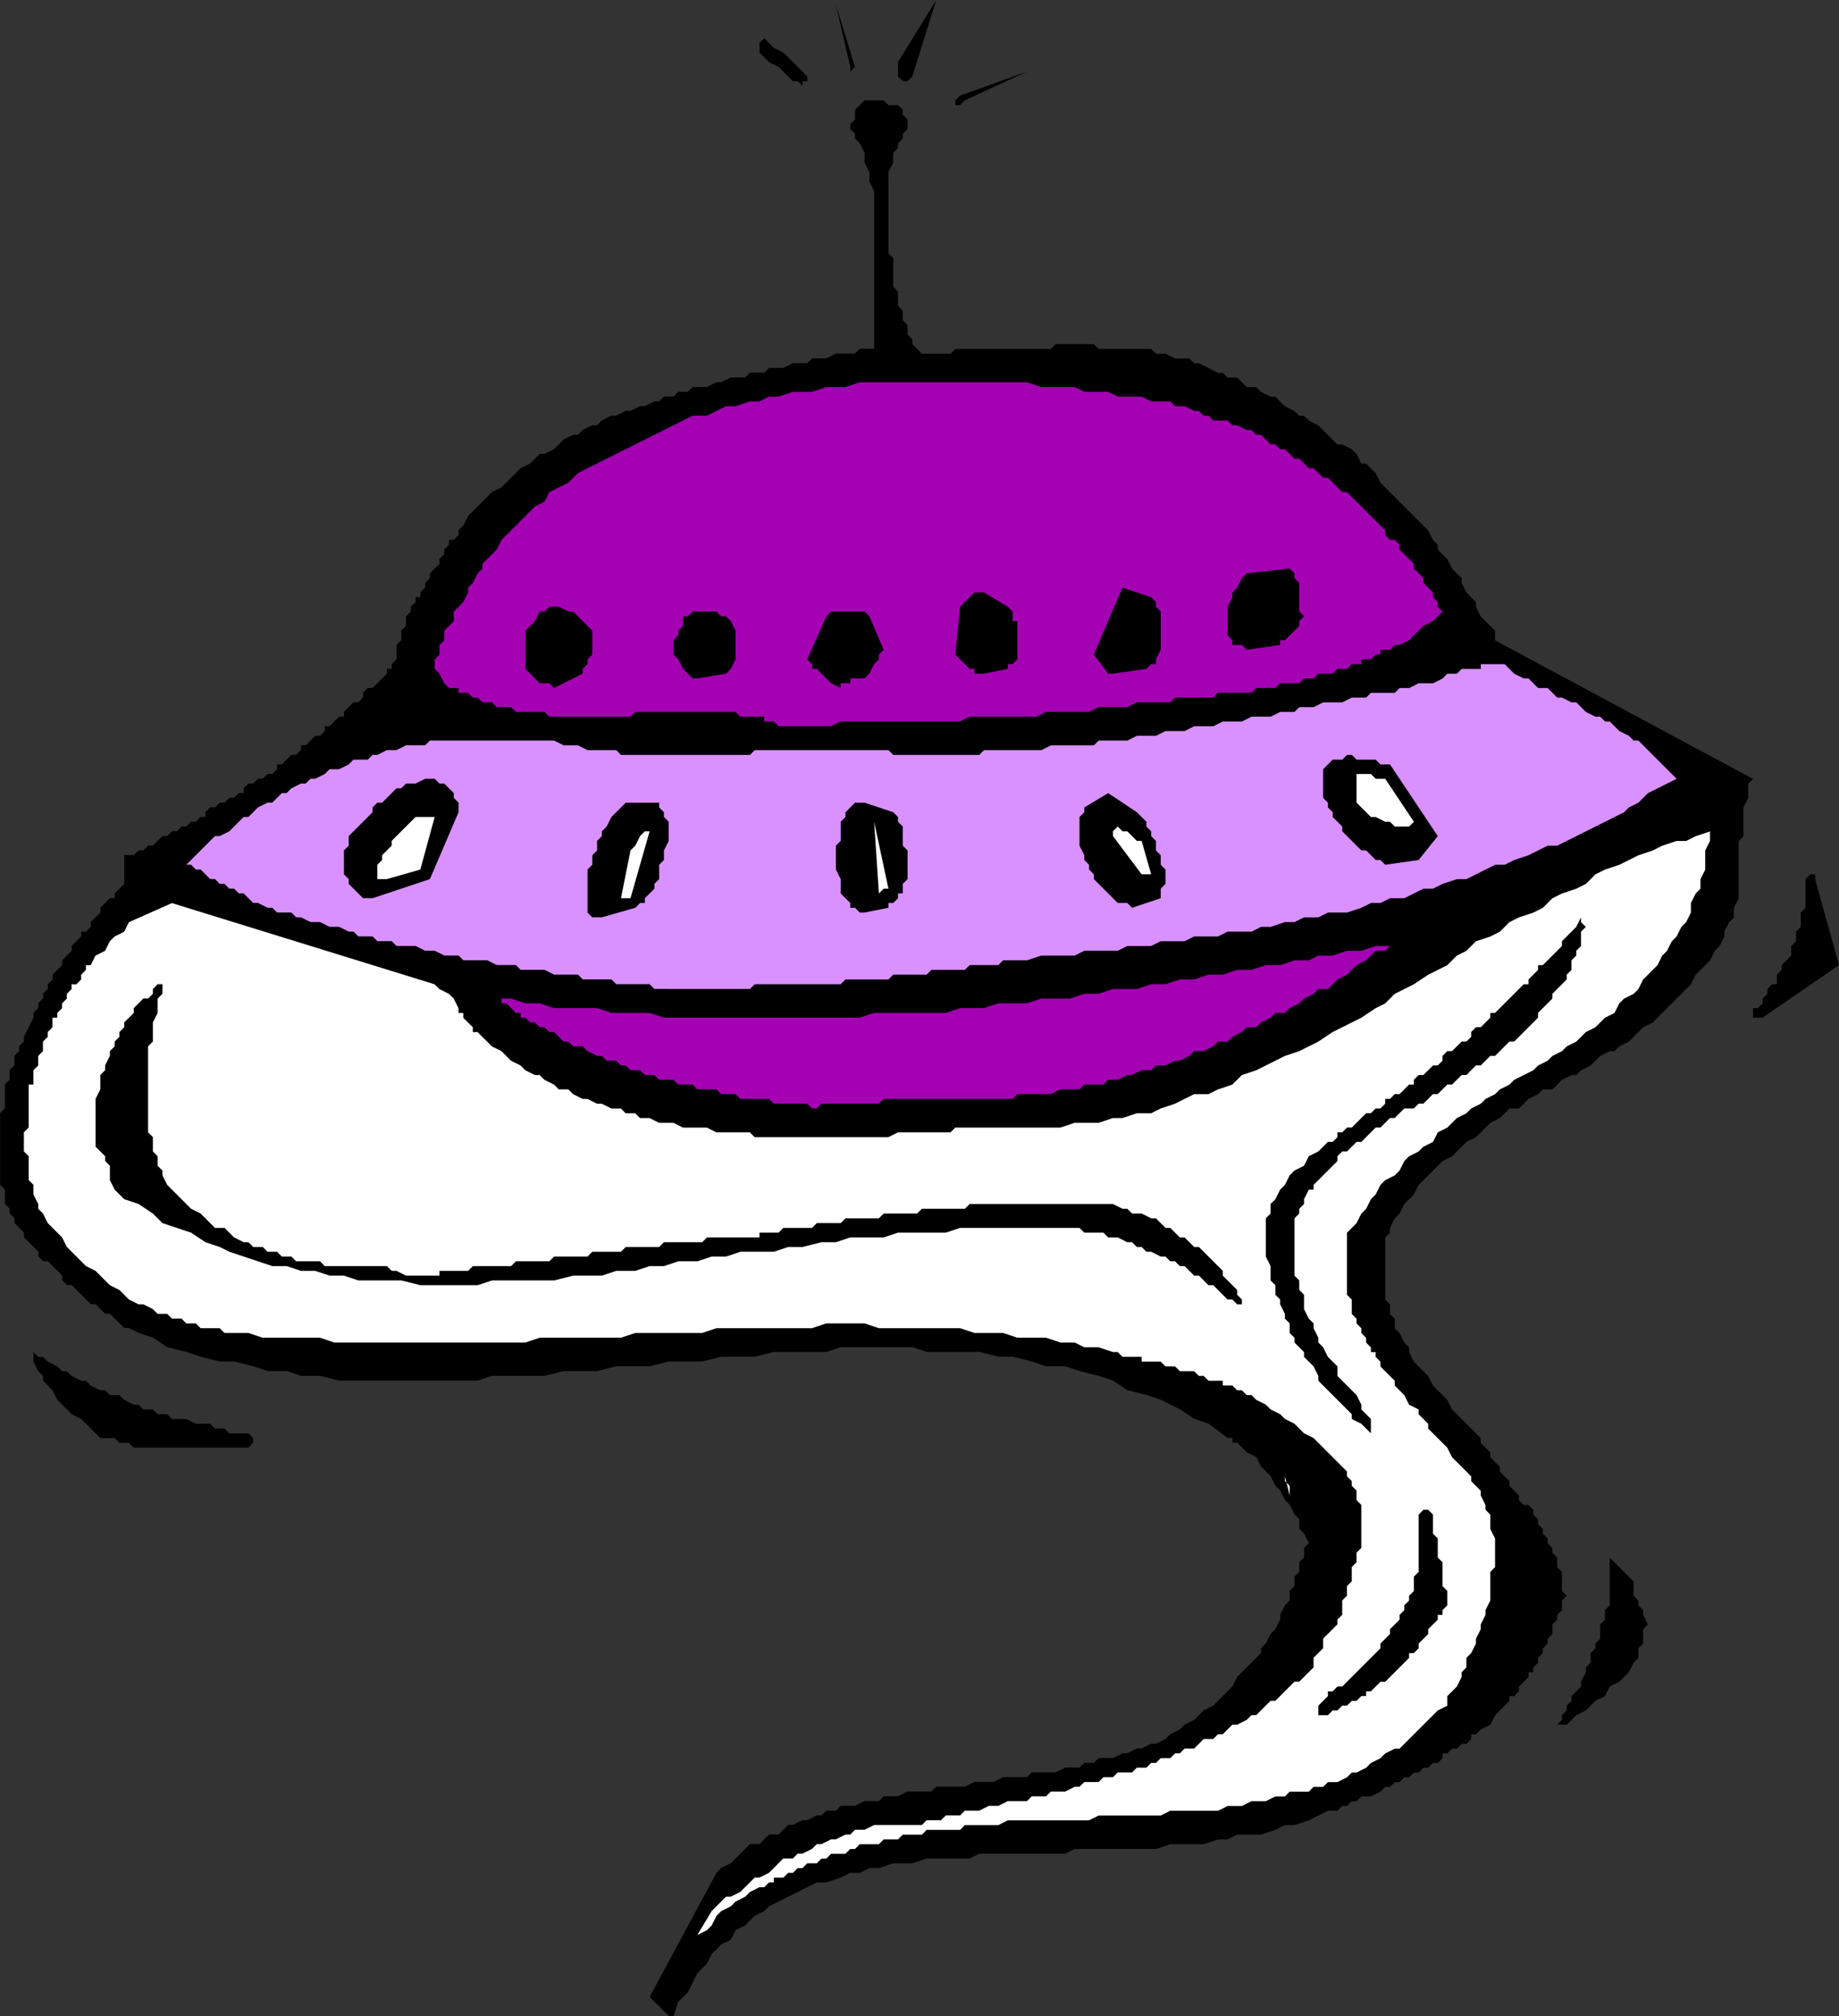 <svg xmlns="http://www.w3.org/2000/svg" width="385" height="422" version="1.2"><rect width="100%" height="100%" fill="#333333" stroke="none"/><g fill="none" fill-rule="evenodd" stroke-linecap="square" stroke-linejoin="bevel" font-family="'Sans Serif'" font-size="12.5" font-weight="400"><path fill="#000" d="m141 422 1-3 2-2 1-2 1-2 2-2 1-2 2-2 2-1 1-2 2-1 2-2 2-1 1-1 2-1 2-1 2-1 2-1 2-1h2l3-1 2-1h2l2-1h2l3-1h4l3-1h9l2-1h18l2-1h17l3-1h7l3-1h2l2-1h5l3-1 2-1h2l3-1 2-1 2-1h2l1-1h1l1-1h1l1-1h2l2-1 1-1h1l1-1h1l1-1h1l1-1h1l1-1h1l1-1h1l1-1v-1h1l1-1h1l1-1h1l1-1v-1h1l1-1 2-1 1-2 1-1 2-2v-1h1l1-1v-1l1-1 1-1v-1h1v-1l1-1v-1l1-1v-1l1-1v-1l1-1v-2l1-1v-1l1-1v-2l1-1-1-1v-4l-1-1v-2l-1-1v-1l-1-1v-1l-1-1v-1l-1-1v-1l-1-1v-1l-1-1h-1l-1-1v-1l-1-1-1-1v-1l-1-1-1-1v-1l-1-1-1-1v-1l-1-1-1-1v-1l-1-1-1-1-1-1-1-1-1-1-1-1-1-2-1-1-1-1-1-1-1-2-1-1-1-1-1-1-1-2v-1l-1-1-1-2-1-1v-2l-1-1v-2l-1-1v-13l1-1v-1l1-2 1-1 1-2 1-1 1-1 1-2 1-1 1-1 1-1 1-1 1-1 2-1 1-1 1-1 1-1 2-1 1-1 1-1 1-1 2-1 1-1 1-1h2l1-1 1-1 2-1 1-1h2l1-1 1-1 2-1h1l1-1 2-1 1-1 1-1 2-1h1l1-1 2-1 1-1 1-1 1-1 2-1 1-1 1-1 1-1 1-1 1-1 1-1 1-1 1-1 1-2 1-1 1-1 1-1 1-2 1-1 1-2v-1l1-2 1-1v-2l1-2v-12l1-1v-6l1-2v-3l1-1-54-29v-2l-1-1-1-1-1-1-1-2v-1l-1-1-1-1-1-2v-1l-1-1-1-1-1-2-1-1-1-1v-1l-1-1-1-2-1-1-1-1-1-1-1-1-1-1-1-1-1-1-1-1-1-1-1-1-1-2-1-1-1-1h-1l-1-2-1-1-2-1h-1l-1-1-1-1-1-1-1-1-2-1-1-1h-1l-1-1-2-1-1-1-1-1h-1l-2-1-1-1h-2l-1-1-1-1h-2l-1-1h-1l-2-1-2-1h-1l-1-1h-3l-2-1h-2l-1-1h-11l-1-1h-8l-1 1h-20l-1 1h-6l-1-1-1-1v-1l-1-1v-2l-1-1v-2l-1-1v-3l-1-1v-6l-1-1V36l1-2v-2l1-1v-1l1-1v-1l1-1v-2l-1-1v-1l-1-1h-2l-1-1h-4l-1 1-1 1v2l-1 1v1l1 1v1l1 1 1 2v2l1 2v2l1 2v33h-3l-1 1h-4l-2 1h-3l-1 1h-3l-2 1h-3l-1 1h-3l-1 1h-3l-2 1h-1l-2 1h-3l-1 1h-2l-1 1h-2l-1 1h-1l-2 1h-1l-2 1h-1l-2 1h-1l-2 1-1 1h-1l-2 1-1 1h-1l-2 1-1 1-1 1-2 1h-1l-1 1-1 1-2 1-1 1-1 1-1 1-1 1-2 1-1 1-1 1-1 1-1 1-1 1-1 2-1 1v1l-1 1h-1v1l-1 1v1l-1 1v1l-1 1-1 1v1l-1 1v1l-1 1v1h-1v1l-1 1v1l-1 1v2l-1 1v2l-1 1v3l-1 1v1h-1v1l-1 1-1 1-1 1h-1l-1 1v1l-1 1h-1l-1 1-1 1v1h-1l-1 1-1 1h-1v1l-1 1h-1l-1 1-1 1h-1v1l-1 1h-1l-1 1-1 1h-1v1l-1 1h-1l-1 1h-1l-1 1h-1l-1 1v1h-1l-1 1h-1l-1 1h-1l-1 1h-1l-1 1v1h-1l-1 1h-1l-1 1h-1l-1 1h-1l-1 1h-1l-1 1-1 1h-1l-1 1h-1l-1 1h-2v6l-1 1-1 1v1h-1l-1 1-1 1v1l-1 1-1 1v1l-1 1h-1v1l-1 1-1 1v1l-1 1-1 1v1l-1 1-1 1v1l-1 1v1l-1 1v1l-1 1v1l-1 1v1l-1 2-1 2v1l-1 1v1l-1 1v2l-1 1v2l-1 1v5l-1 1v15l1 1v3l1 1v1l1 1v1l1 1 1 1v1l1 1 1 1 1 1v1l1 1h1l1 1 1 1 1 1v1l1 1h1l1 1 1 1 1 1 1 1h1l1 1 1 1h1l1 1 1 1 1 1h1l2 1 3 1 3 2 4 1 3 1 4 1h3l4 1 3 1h4l3 1h4l4 1h29l3-1h11l4-1h7l4-1h7l4-1h7l4-1h7l4-1h11l3-1h15l3 1h11l4 1h3l4 1 3 1h4l3 1 4 1 3 1 3 2 4 1 3 1 4 2 3 2 3 1 4 3h1v1h1l1 1 1 1 2 1 1 2 1 1 1 1 1 2 1 1 1 2 1 1 1 2 1 1v2l1 1 1 2-1 1v2l-1 1v2l-1 1v2l-1 1v2l-1 1-1 2v1l-1 2-1 1-1 2-1 1v1l-2 2-1 1-1 1-1 1-1 2-1 1-1 1-1 1-1 1-2 1-1 1-1 1-2 1-1 1-2 1-1 1-2 1h-1l-2 1h-1l-2 1h-1l-2 1h-3l-1 1h-2l-1 1h-3l-2 1h-5l-1 1h-5l-2 1h-4l-2 1h-6l-1 1h-5l-2 1h-3l-1 1h-3l-2 1h-3l-1 1h-2l-1 1h-1l-2 1h-1l-2 1h-1l-1 1-1 1h-2l-1 1-1 1h-2l-1 1-1 1-1 1-1 1-2 1-1 1-14 26 4 4h1"/><path fill="#fff" d="m146 405 2-1 1-1 1-2 1-1 2-1 1-1 2-1 1-1 2-1h1l1-1h1v-1h2l1-1h1l1-1h1l1-1h2l1-1h1l1-1h3l1-1h1l1-1h4l1-1h3l1-1h4l1-1h7l1-1h7l2-1h17l2-1h13l2-1h10l2-1h3l2-1h3l2-1h2l1-1h4l1-1h2l1-1h2l2-1 1-1h1l2-1 1-1 2-1 1-1 2-1h1l1-1 1-1 2-2 1-1 1-1 1-1 1-1 2-1v-2l1-1 1-1 1-2v-1l1-1v-2l1-1 1-2v-1l1-2v-1l1-2v-1l1-2v-6l1-1v-6l-1-2v-3l-1-1v-1l-1-2v-1l-1-1-1-1v-1l-1-1-2-2-1-1-1-2-1-1-2-2-1-1v-1l-1-1-1-1v-1l-2-1-1-2-1-1-1-1v-1l-1-1-1-1-1-1v-1l-1-1v-1h-1v-1l-1-1v-1l-1-1v-1l-1-1v-1l-1-1v-3l-1-1v-13l1-1 1-1 1-2 1-1 1-2 1-1 1-2 1-1 2-1 1-1 1-2 1-1 2-1 1-1 2-1 1-2 2-1 1-1 1-1 2-1 1-1 2-1 1-1 2-1 1-1 2-1 1-1 2-1 2-1 1-1 2-1 1-1 2-1 1-1 2-1 1-1 1-1 2-1 1-1 1-1 2-1 1-2 1-1 2-1 1-1 1-2 1-1 1-1 1-1 1-2 1-1 1-2 1-1 1-2 1-1 1-2v-2l1-2 1-1v-2l1-2v-4l1-2v-2l-3 1-2 1h-2l-3 1-2 1-3 1-2 1-2 1-3 1-2 1-2 2-2 1-3 1-2 1-2 2-2 1-3 1-2 1-2 2-2 1-3 1-2 2-2 1-2 2-2 1-2 1-3 2-2 1-2 1-2 2-2 1-3 2-2 1-2 1-2 1-3 2-2 1-2 1-3 1-2 1-2 1-2 1-3 1-2 2-3 1-2 1h-3l-2 1-2 1-3 1-2 1h-3l-3 1h-2l-3 1h-5l-3 1h-22l-1 1h-11l-2 1h-28l-1-1h-7l-2-1h-5l-2-1h-3l-2-1h-2l-1-1h-2l-1-1h-2l-2-1h-1l-2-1h-1l-2-1-1-1h-2l-1-1-2-1-1-1h-1l-2-1-1-1-2-1-1-1-1-1-2-1-1-1-1-1-1-1h-1v-1l-1-1-1-1v-1h-1v-1l-1-2-1-1-2-1-1-1-55-17-9 4-1 2-2 1-1 1-1 2-2 1-1 2h-1v1l-1 1v1l-1 1h-1v1l-1 1v1l-1 1v1l-1 1v1h-1v2l-1 1v1l-1 1v2l-1 1v2l-1 1v3H6v9l-1 1v4l1 1v5l1 1v2l1 2v1l1 1 1 2 1 1 1 1 1 1 1 2 1 1 1 1 1 1 1 1 2 1 1 1 1 1 1 1 2 1 1 1 1 1 2 1h1l2 1 1 1h2l1 1h2l1 1h2l1 1h4l1 1h5l3 1h12l3 1h40l3-1h17l3-1h14l3-1h20l3-1h8l3 1h17l3 1h6l3 1h6l3 1h3l2 1h3l3 1h1l1 1h4v1h4l1 1h2l1 1h3l1 1h1l1 1h3v1h2l1 1h1l1 1h1l1 1 2 1 1 1 2 1 1 1 2 1 1 1 1 1 2 1 1 1 1 1 1 1 1 1 2 2 1 1v1l1 1v1l1 1v2l1 1v9l-1 1v2l-1 1v3l-1 1v2l-1 1v3l-1 1v1l-1 1-1 1-1 1v2l-1 1-1 1v2l-1 1-1 1-1 1h-1l-1 1-1 1-1 1-1 1h-1l-1 1-1 1-1 1h-1l-1 1-2 1h-1l-1 1-1 1h-1l-1 1h-2l-1 1-1 1h-2l-1 1h-1l-1 1h-2l-1 1h-1l-1 1h-2l-1 1h-3l-1 1h-2l-1 1h-3l-1 1h-1l-2 1h-3l-1 1h-3l-1 1h-4l-2 1h-2l-2 1h-3l-1 1h-3l-1 1h-3l-1 1h-10l-2 1h-2l-1 1h-1l-2 1h-1l-2 1h-1l-1 1-2 1h-1l-1 1h-2l-1 1-1 1-1 1-2 1h-1l-1 1-1 1-1 1-2 1h-1l-1 1-1 1-1 1-3 5"/><path fill="#000" d="m328 361 1-1 1-1 2-1 1-1 1-1 2-1 1-2 2-1 1-1 1-1 1-2 1-1v-2l1-1v-3l1-1-1-2v-1l-1-1v-1l-1-1v-3l-1-1-4-4v10l-1 1v2l-1 1v3l-1 1v1l-1 1v2l-1 1v1l-1 2v1l-1 1-1 1v1l-1 1v1l-1 1v1l-1 1h2m-50-2 1-1h1l1-1h1l1-1h1l1-1h1v-1h1l1-1 1-1h1l1-1 1-1 1-1 1-1 1-1v-1h1l1-1v-1l1-1 1-1v-1l1-1 1-1v-1h1v-1l1-1v-3l-1-1v-5l-1-1v-4l-1-1v-4l-1-1h-1l-1 1v12l-1 1v3l-1 1v1l-1 1v1l-1 1v1l-1 1-1 1v1l-1 1-1 1v1l-1 1-1 1-1 1-1 1-1 1-1 1-1 1-1 1h-1l-1 1h-1v1l-1 1-1 1v2h2"/><path fill="#fff" d="M270 313v-2l-1-1v-1l1 4"/><path fill="#000" d="M29 303h23l1-1v-1l-1-1h-4l-1-1h-2l-1-1h-3l-2-1h-3l-1-1h-2l-1-1h-2l-1-1h-1l-2-1-1-1h-2l-1-1h-1l-2-1-1-1h-1l-2-1-1-1h-1l-1-1-2-1-1-1H8l-1-1v2l1 2 1 1v1l1 1 1 1 1 2 1 1 1 1 1 1 2 1 1 1 1 1 1 1 1 1h3l1 1h2l1 1h1m258-4v-2l-1-1-1-1v-1l-1-2-1-1-1-1-1-1-1-1v-2l-1-1-1-1-1-2-1-1v-1l-1-2v-1l-1-1-1-2v-3l-1-1v-2l-1-1v-12l1-1v-1l1-1v-1l1-2h1v-1l1-1 1-1 1-1 1-1 1-1v-1l1-1h1l1-1 1-1h1l1-1 1-1 1-1h1l1-1 1-1h1l1-1 1-1h2l1-1h1l1-1 1-1h1l1-1 1-1h1l1-1 1-1h1l1-1 1-1h1l1-1 1-1h1l1-1 1-1 1-1h1l1-1 1-1 1-1 1-1 1-1v-1l1-1 1-1 1-1v-1l1-1 1-1 1-1v-1l1-1v-2l1-1v-1l1-1v-3l1-1-1-1v-1l-1 2-1 1-1 1-1 1v1l-1 1-1 1-2 2h-1v1l-1 1-1 1v1h-1l-1 1-1 1-1 1-1 1-1 1-1 1h-1v1l-1 1-1 1h-1l-1 1v1l-1 1h-1l-1 1-1 1h-1l-1 1v1l-1 1h-1l-1 1-1 1h-1l-1 1v1h-1l-1 1-1 1h-1l-1 1h-1v1l-1 1h-1l-1 1h-1l-1 1-1 1-1 1h-1l-1 1h-1v1l-1 1h-1l-1 1-1 1-2 1-1 2-2 1-1 1-1 2-1 1-1 2-1 1v2l-1 1v8l1 2v3l1 1v2l1 1v1l1 2v1l1 1v2l1 1v1l1 1 1 1v1l1 1 1 1 1 2v1l1 1 1 1 1 1 1 1 1 1 1 1 1 1v1l2 1 1 1 1 1v-1m-27-27-1-1v-1l-1-1-1-1-1-1v-1l-1-1-1-1-1-1-1-1-1-1h-1l-1-1-1-1h-1l-1-1-1-1h-1l-1-1-1-1h-1l-2-1h-2l-1-1h-1l-2-1h-30l-1 1h-9l-1 1h-7l-1 1h-7l-1 1h-5l-1 1h-6l-1 1h-4v1h-11l-1 1h-8l-1 1h-7l-1 1h-6l-1 1h-7l-1 1h-7l-1 1h-8l-1 1h-6v1h-7l-2-1h-1l-1-1H68l-1-1h-5l-1-1h-2l-1-1h-2l-1-1h-2l-1-1h-1l-2-1-1-1-1-1h-2l-1-1-1-1-1-1-2-1-1-1-1-1-1-1-1-1-1-1-1-2v-1l-1-1v-2l-1-1v-3l-1-1v-18l1-1v-4l1-2v-3l1-1v-2h-1l-1 1v1l-1 1h-1l-1 1-1 1v1l-1 1-1 1v1l-1 1v1l-1 1v1l-1 1v1l-1 2v1l-1 1v3l-1 2v10l1 1 1 1v1l1 1v3l1 2 2 2 3 1 3 2 2 2 3 1 3 1 3 2 3 1 2 1 3 1 3 1 3 1h3l3 1h3l3 1h3l3 1h9l4 1h12l3-1h13l4-1h6l3-1h4l3-1h3l3-1h4l3-1h3l3-1h7l3-1h3l4-1h3l3-1h7l3-1h10l3-1h25l1 1h4l1 1h2l2 1h1l1 1h1l1 1h1l2 1h1l1 1h1l1 1h1l1 1 1 1h1l1 1 1 1h1l1 1 1 1 1 1h1l1 1h1v-1"/><path fill="#a401b3" d="m171 232 1-1h12l1-1h27l1-1h7l2-1h4l1-1h4l1-1h2l2-1h1l2-1h2l1-1h2l2-1h1l2-1 1-1h2l2-1 1-1h2l1-1 2-1 1-1h2l1-1 2-1 1-1h2l1-1 2-1 1-1 2-1 1-1h2l1-1 1-1 2-1 1-1 1-1 2-1 1-1 1-1h2l1-1h-3l-3 1h-3l-3 1h-3l-2 1h-3l-3 1h-3l-3 1h-3l-3 1h-3l-3 1h-3l-3 1h-3l-3 1h-5l-3 1h-3l-3 1h-6l-3 1h-6l-3 1h-5l-3 1h-15l-3 1h-41l-3-1h-8l-3-1h-9l-3-1h-3l-3-1h-2v1h1l1 1 1 1h1v1h1l1 1h1l1 1h1l1 1h1l1 1 1 1h1l1 1h2l1 1 2 1h1l1 1h2l1 1h1l1 1h2l1 1h2l1 1h3l1 1h3l1 1h4l1 1h3l1 1h6l1 1h7l1 1h1"/><path fill="#000" d="m369 213 16-11-5-18v-1h-1l-1 1v6l-1 1v3l-1 1v2l-1 1v2l-1 1-1 1v1l-1 1v2h-1l-1 1v1l-1 1v1l-1 1h-1v2h2"/><path fill="#d991ff" d="M140 207h17l1-1h18l1-1h9l1-1h7l1-1h7l1-1h6l1-1h5l3-1h7l2-1h7l2-1h5l2-1h5l2-1h5l2-1h5l2-1h2l3-1h2l2-1h3l2-1h4l3-1 2-1h2l2-1h3l2-1 2-1h2l2-1 3-1h2l2-1 2-1 2-1h2l2-1 3-1 2-1 2-1h2l2-1 2-1 2-1 2-1 2-1 2-1 2-1 1-1 2-1 2-2 2-1 2-1 2-1-1-1-1-1-1-1-1-1-1-1-1-1-1-1-1-1h-1l-1-1-2-1-1-1-1-1h-1l-1-1h-1l-2-1-1-1-1-1h-1l-2-1h-1l-1-1-1-1h-2l-1-1-1-1h-1l-2-1-1-1-1-1h-5v1h-4l-1 1h-2l-1 1-2 1h-3l-2 1h-2l-1 1h-5l-1 1h-3l-2 1h-4l-2 1h-3l-1 1h-3l-2 1h-4l-2 1h-4l-2 1h-4l-2 1h-4l-2 1h-4l-2 1h-6l-1 1h-9l-2 1h-12l-1 1h-18l-1-1h-28l-1 1h-27l-1-1h-6l-2-1h-3l-2-1H90l-1 1h-4l-2 1h-2l-2 1h-1l-1 1h-3l-1 1-2 1h-2l-1 1-2 1h-1l-1 1h-1l-2 1-1 1h-1l-1 1-1 1h-1l-2 1-1 1-1 1h-1l-1 1-1 1-1 1-2 1h-1l-1 1-1 1-1 1-1 1-1 1-1 1h1l1 1h1l1 1 1 1h1l1 1h1l1 1h1l1 1h1l1 1 1 1h1l2 1h1l1 1h3l1 1h1l2 1h2l2 1h2l2 1h1l1 1h3l1 1h3l1 1h4l2 1h2l2 1h3l1 1h5l2 1h4l1 1h5l2 1h5l1 1h6l1 1h7l1 1h3"/><path fill="#000" d="m126 192 7-2 1-1h1v-1l1-1 1-1v-1l1-1v-3l1-1v-2l1-2v-4l-1-1v-1l-1-1v-1h-7l-1 1-1 1-1 1-1 2-1 1v1l-1 1v2l-1 1v2l-1 1v9l1 1h2m55-1 5-1v-1h1l1-1v-1h1v-2l1-1v-6l-1-1v-4l-1-1v-1l-1-1-6-2h-2l-1 1-1 1v1l-1 1v4l-1 1v5l1 2v3l1 1 1 1v1h1l1 1h1m56-1 6-2v-2l1-1v-3l-1-1v-2l-1-1v-2l-1-1v-1l-1-1v-1l-1-1-1-1-6-4-5 3v1l-1 1v6l1 2v1l1 1v1l1 1v1l1 1 1 1 1 1 1 1 1 1h2l1 1m-159-2 12-4 6-14v-2l-1-1v-1l-1-1-1-1h-1l-1-1h-2l-2 1h-2l-1 1h-1l-1 1-1 1-1 1h-1l-1 1v1l-1 1-1 1-1 1-1 1-1 1v2l-1 1v5l1 1v1l1 1 1 1 1 1h2"/><path fill="#fff" d="M131 188h1l4-14h-1l-1 1-1 2-1 1-2 10h1m55-2-3-14 1 15 1-1h1m-105-2 7-2 3-11h-4l-1 1-1 1-1 1-1 1-1 1v1l-1 1-1 1v1l-1 1v3h2m159-1h1l-2-7h-1l-1-1-1-1h-1l-1-1-1 1v1l6 8h1"/><path fill="#000" d="m290 181 7-1 4-5-10-15h-2l-1-1h-4l-1-1h-1l-1 1h-2l-1 1-1 1v6l1 1v1l1 1v1l1 1 1 1v1l1 1 1 1 1 1 1 1h1l1 1 1 1h1l1 1"/><path fill="#fff" d="M292 173h3l1-1-6-9h-2l-1-1h-3v6l1 1 1 1 1 1h1l2 1h1l1 1"/><path fill="#a401b3" d="M163 152h11l2-1h25l2-1h14l2-1h9l2-1h6l2-1h7l1-1h8l1-1h7l1-1h4l1-1h4l1-1h2l1-1h3l1-1h2l1-1h2v-1h2l1-1h1v-1h2l1-1h1l2-1 1-1 1-1 1-1 2-1 1-1 1-1-1-1v-1l-1-1v-1l-1-1-1-1v-1l-1-1-1-1v-1l-1-1-1-1-1-1v-1l-1-1h-1l-1-1v-1l-1-1-1-1-1-1-1-1-1-1-1-1-1-1-1-1h-1l-1-1-1-1-1-1h-1l-1-1-1-1h-1l-1-1-1-1h-1l-1-1-1-1h-1l-1-1h-1l-1-1-1-1h-1l-1-1h-1l-2-1h-1l-1-1h-3l-1-1h-1l-1-1h-1l-2-1h-2l-1-1h-4l-2-1h-5l-2-1h-5l-2-1h-7l-3-1h-35l-3 1h-4l-3 1h-4l-3 1h-2l-2 1h-2l-3 1h-2l-2 1-2 1h-3l-2 1-2 1-2 1-2 1-2 1-2 1-2 1-2 1-2 1-2 1-2 1-2 1-2 2-2 1-2 1-1 2-2 1-2 2-2 2-1 1-2 2-1 2-2 2-1 1v1l-1 1-1 2-1 1v1l-1 2-1 1-1 1v2l-1 1-1 1v2l-1 1v2l-1 1v2l1 1 1 2 1 1h2v1h2l1 1h1l1 1h2l1 1h3l1 1h6l1 1h17l1-1h21l1 1h5v1h2l1 1"/><path fill="#000" d="m116 144 6-3v-1l1-1v-1l1-1v-5l-1-1-1-1-1-1-1-1h-1l-2-1h-2l-1 1h-1l-1 2-1 1-1 1v8l1 1 1 1 1 1h2l1 1m61-1h1v-1h3l1-1 1-2 1-1v-1l1-1-3-7-1-1h-7l-1 1-4 9 1 1v1h1l1 1 1 1 1 1 2 1v-1h1m-31-1 6-1 1-1 1-2v-6l-1-2-1-1h-1l-1-1h-5l-1 1h-1v2l-1 1v1l-1 1v3l1 1 1 2 1 1 1 1h1m60-1 5-1v-1h1l1-1v-8h-1v-2l-1-1-5-3h-2l-1 1-1 1-1 1-1 10 1 1 1 1 1 1h1v1h2m27 0 7-1 1-1h1v-1l1-2v-8l-1-1v-1l-1-1-6-2-6 14 3 4h1m28-5 7-1v-1h1l1-1 1-1 1-1v-1l1-1-1-1v-6l-1-1v-1l-1-1-9 1-1 1-1 2-1 1v1l-1 2v6l1 1v1h2l1 1M202 21l13-6-14 5-1 1v1h1l1-1m-34-4h1v-1l-1-1-1-1-1-1-1-1-1-1-2-1-1-1-1-1-1 1v2l1 1 1 1 2 1 1 1 1 1 1 1h1l1 1v-1m23-1 5-16-8 13v3l1 1h1l1-1m-12-2-4-13 3 13v1l1-1"/></g></svg>
